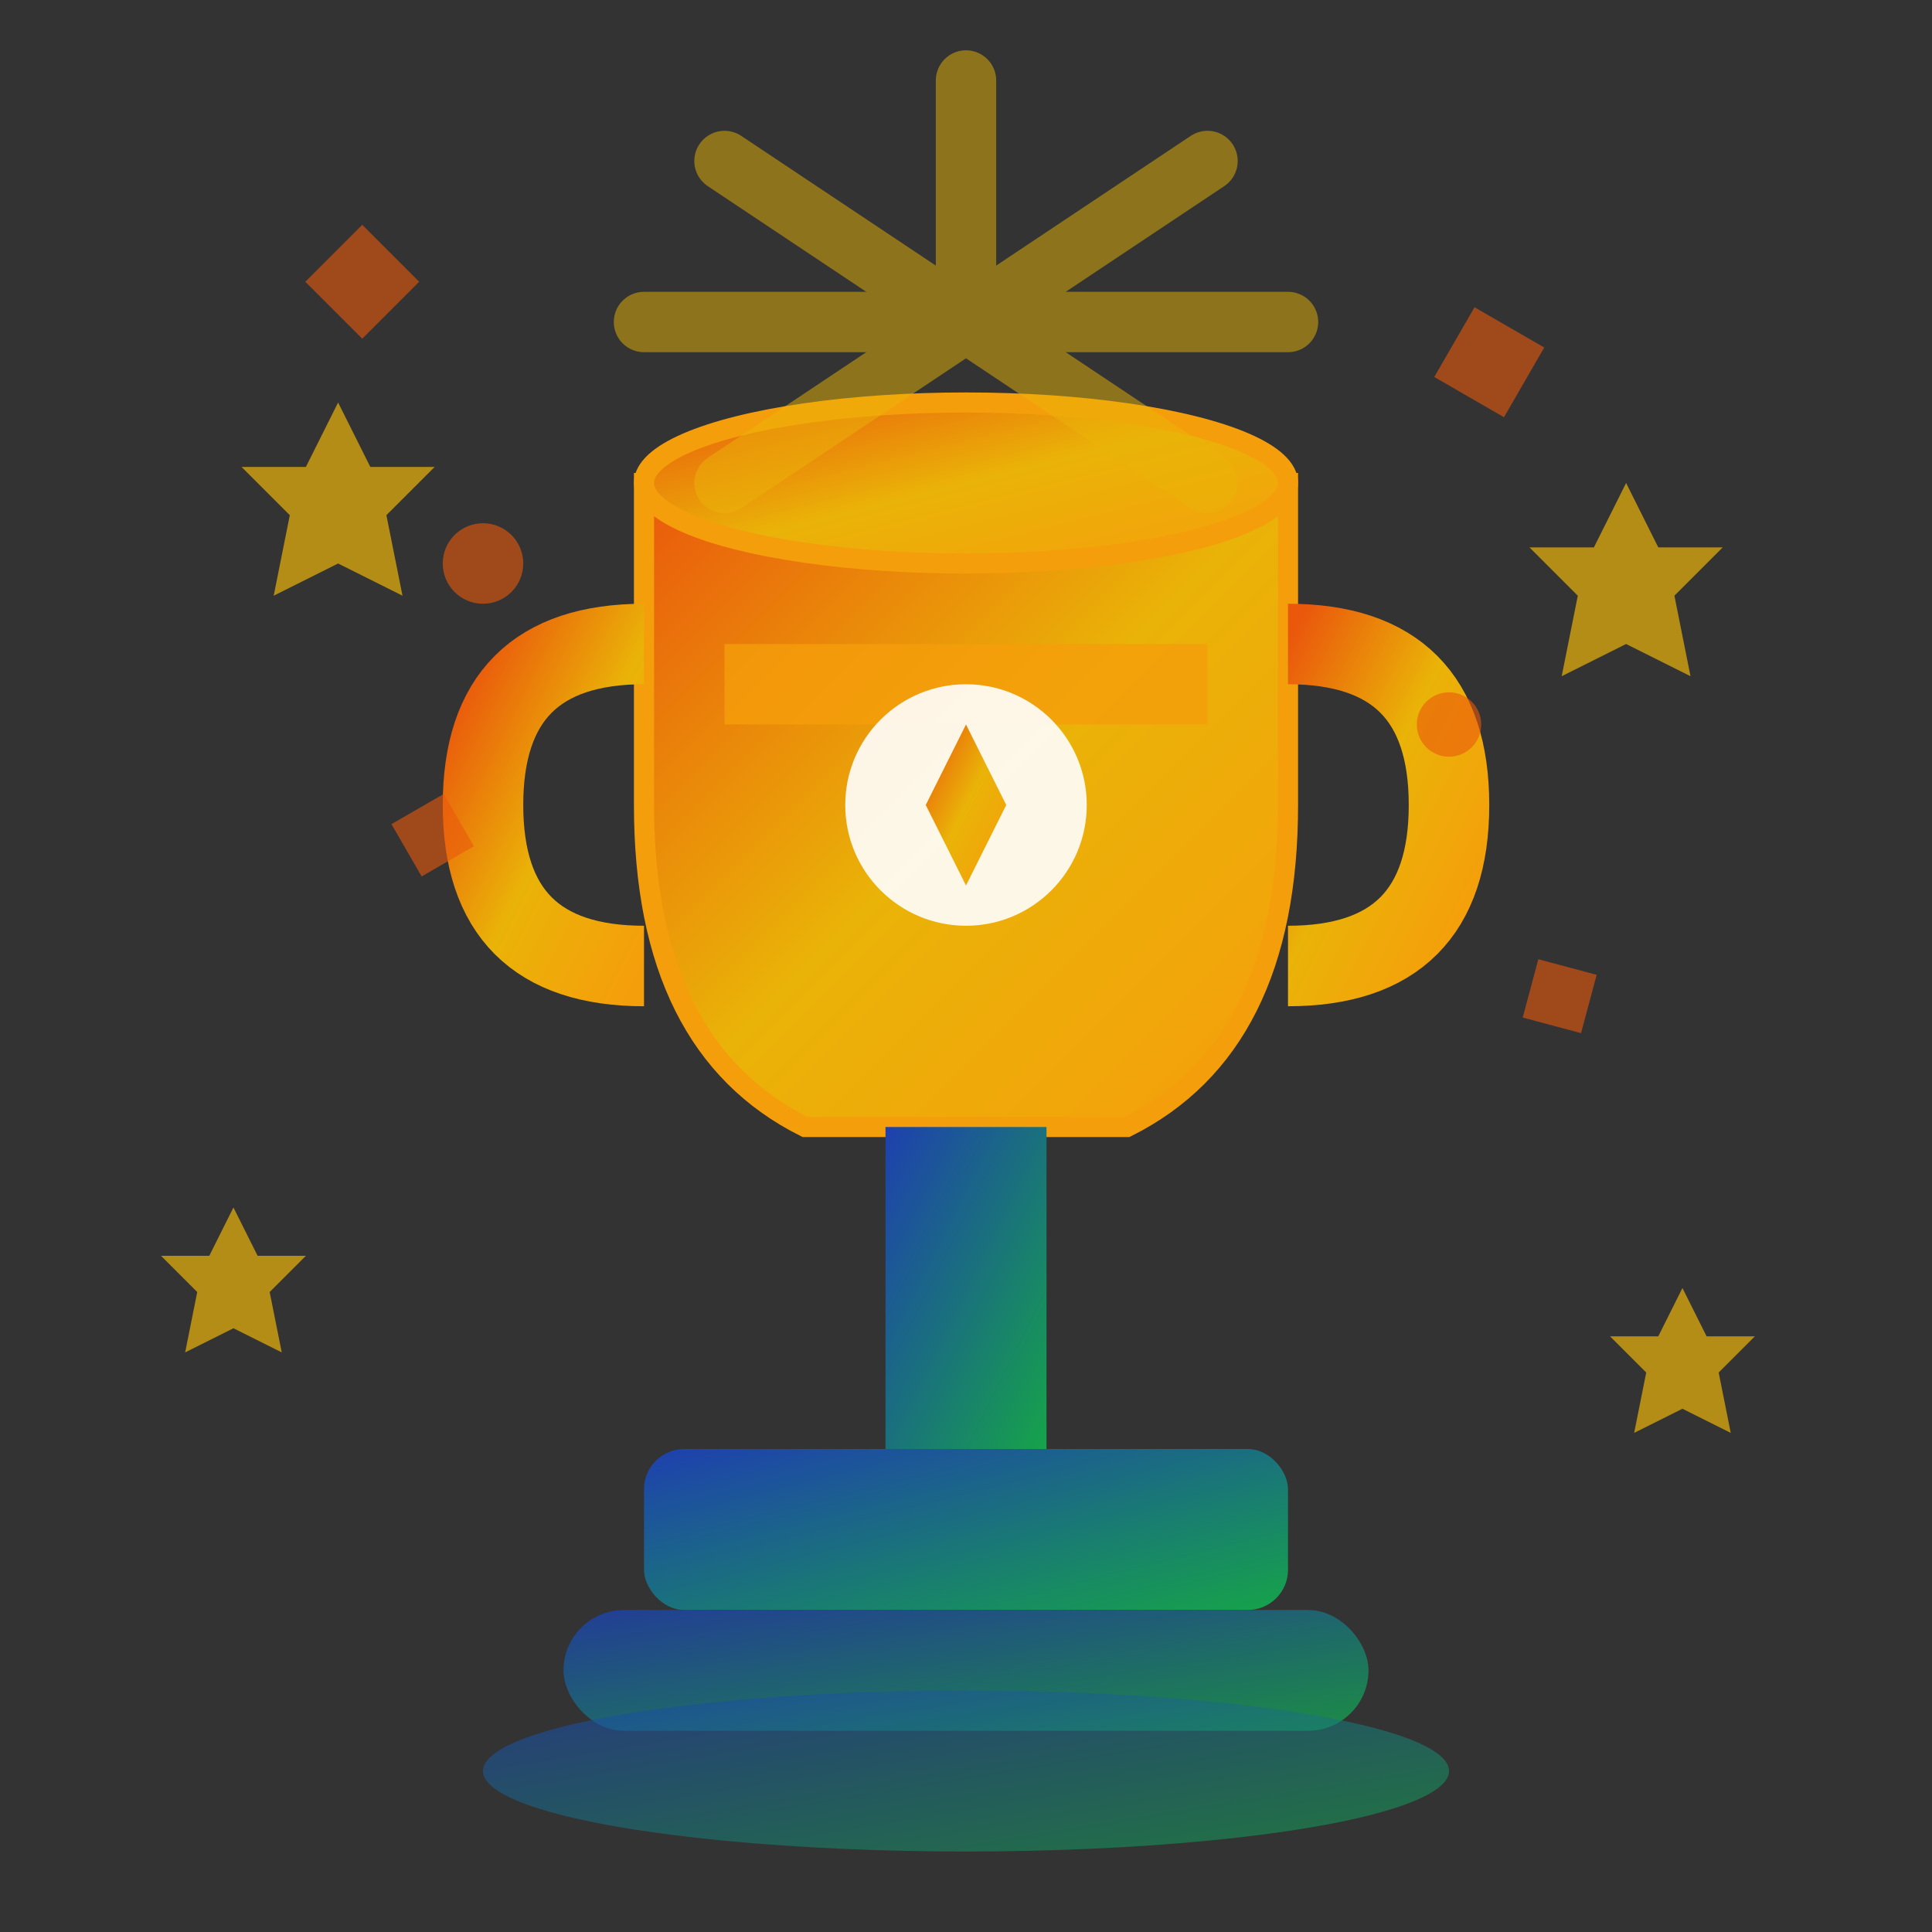 <svg width="48" height="48" viewBox="0 0 48 48" xmlns="http://www.w3.org/2000/svg">
  <rect x="0" y="0" width="48" height="48" fill="#333333" stroke="none"/>
  <defs>
    <linearGradient id="trophyGradient" x1="0%" y1="0%" x2="100%" y2="100%">
      <stop offset="0%" style="stop-color:#ea580c;stop-opacity:1" />
      <stop offset="50%" style="stop-color:#eab308;stop-opacity:1" />
      <stop offset="100%" style="stop-color:#f59e0b;stop-opacity:1" />
    </linearGradient>
    
    <linearGradient id="trophyBase" x1="0%" y1="0%" x2="100%" y2="100%">
      <stop offset="0%" style="stop-color:#1e40af;stop-opacity:1" />
      <stop offset="100%" style="stop-color:#16a34a;stop-opacity:1" />
    </linearGradient>
  </defs>
  
  <!-- Trophy cup -->
  <g transform="translate(24, 8)">
    <!-- Main cup body -->
    <path d="M-8,4 L-8,12 Q-8,18 -4,20 L4,20 Q8,18 8,12 L8,4 Z" fill="url(#trophyGradient)" stroke="#f59e0b" stroke-width="0.5"/>
    
    <!-- Cup rim -->
    <ellipse cx="0" cy="4" rx="8" ry="2" fill="url(#trophyGradient)" stroke="#f59e0b" stroke-width="0.5"/>
    
    <!-- Left handle -->
    <path d="M-8,8 Q-12,8 -12,12 Q-12,16 -8,16" fill="none" stroke="url(#trophyGradient)" stroke-width="2"/>
    
    <!-- Right handle -->
    <path d="M8,8 Q12,8 12,12 Q12,16 8,16" fill="none" stroke="url(#trophyGradient)" stroke-width="2"/>
    
    <!-- Decorative band -->
    <rect x="-6" y="8" width="12" height="2" fill="#f59e0b" opacity="0.8"/>
    
    <!-- Winner emblem -->
    <g transform="translate(0, 12)">
      <circle cx="0" cy="0" r="3" fill="#fff" opacity="0.9"/>
      <path d="M0,-2 L1,0 L0,2 L-1,0 Z" fill="url(#trophyGradient)"/>
    </g>
  </g>
  
  <!-- Trophy stem -->
  <rect x="22" y="28" width="4" height="8" fill="url(#trophyBase)"/>
  
  <!-- Trophy base -->
  <g transform="translate(24, 36)">
    <!-- Main base -->
    <rect x="-8" y="0" width="16" height="4" rx="1" fill="url(#trophyBase)"/>
    
    <!-- Base platform -->
    <rect x="-10" y="4" width="20" height="3" rx="1.5" fill="url(#trophyBase)" opacity="0.8"/>
    
    <!-- Foundation -->
    <ellipse cx="0" cy="8" rx="12" ry="2" fill="url(#trophyBase)" opacity="0.6"/>
  </g>
  
  <!-- Achievement stars -->
  <g fill="#eab308" opacity="0.7">
    <g transform="translate(6, 10) scale(0.8)">
      <path d="M3,0 L4,2 L6,2 L4.5,3.5 L5,6 L3,5 L1,6 L1.5,3.5 L0,2 L2,2 Z"/>
    </g>
    <g transform="translate(38, 12) scale(0.8)">
      <path d="M3,0 L4,2 L6,2 L4.5,3.5 L5,6 L3,5 L1,6 L1.5,3.5 L0,2 L2,2 Z"/>
    </g>
    <g transform="translate(4, 30) scale(0.6)">
      <path d="M3,0 L4,2 L6,2 L4.5,3.5 L5,6 L3,5 L1,6 L1.5,3.5 L0,2 L2,2 Z"/>
    </g>
    <g transform="translate(40, 32) scale(0.6)">
      <path d="M3,0 L4,2 L6,2 L4.5,3.5 L5,6 L3,5 L1,6 L1.5,3.5 L0,2 L2,2 Z"/>
    </g>
  </g>
  
  <!-- Victory rays -->
  <g stroke="#eab308" stroke-width="1.5" stroke-linecap="round" opacity="0.5">
    <path d="M24,8 L24,2"/>
    <path d="M24,8 L30,4"/>
    <path d="M24,8 L18,4"/>
    <path d="M24,8 L32,8"/>
    <path d="M24,8 L16,8"/>
    <path d="M24,8 L30,12"/>
    <path d="M24,8 L18,12"/>
  </g>
  
  <!-- Celebration confetti -->
  <g fill="#ea580c" opacity="0.6">
    <rect x="8" y="6" width="2" height="2" transform="rotate(45 9 7)"/>
    <rect x="36" y="8" width="2" height="2" transform="rotate(30 37 9)"/>
    <rect x="10" y="20" width="1.5" height="1.5" transform="rotate(60 10.75 20.75)"/>
    <rect x="38" y="24" width="1.5" height="1.5" transform="rotate(15 38.75 24.75)"/>
    <circle cx="12" cy="14" r="1"/>
    <circle cx="36" cy="18" r="0.8"/>
  </g>
</svg>

